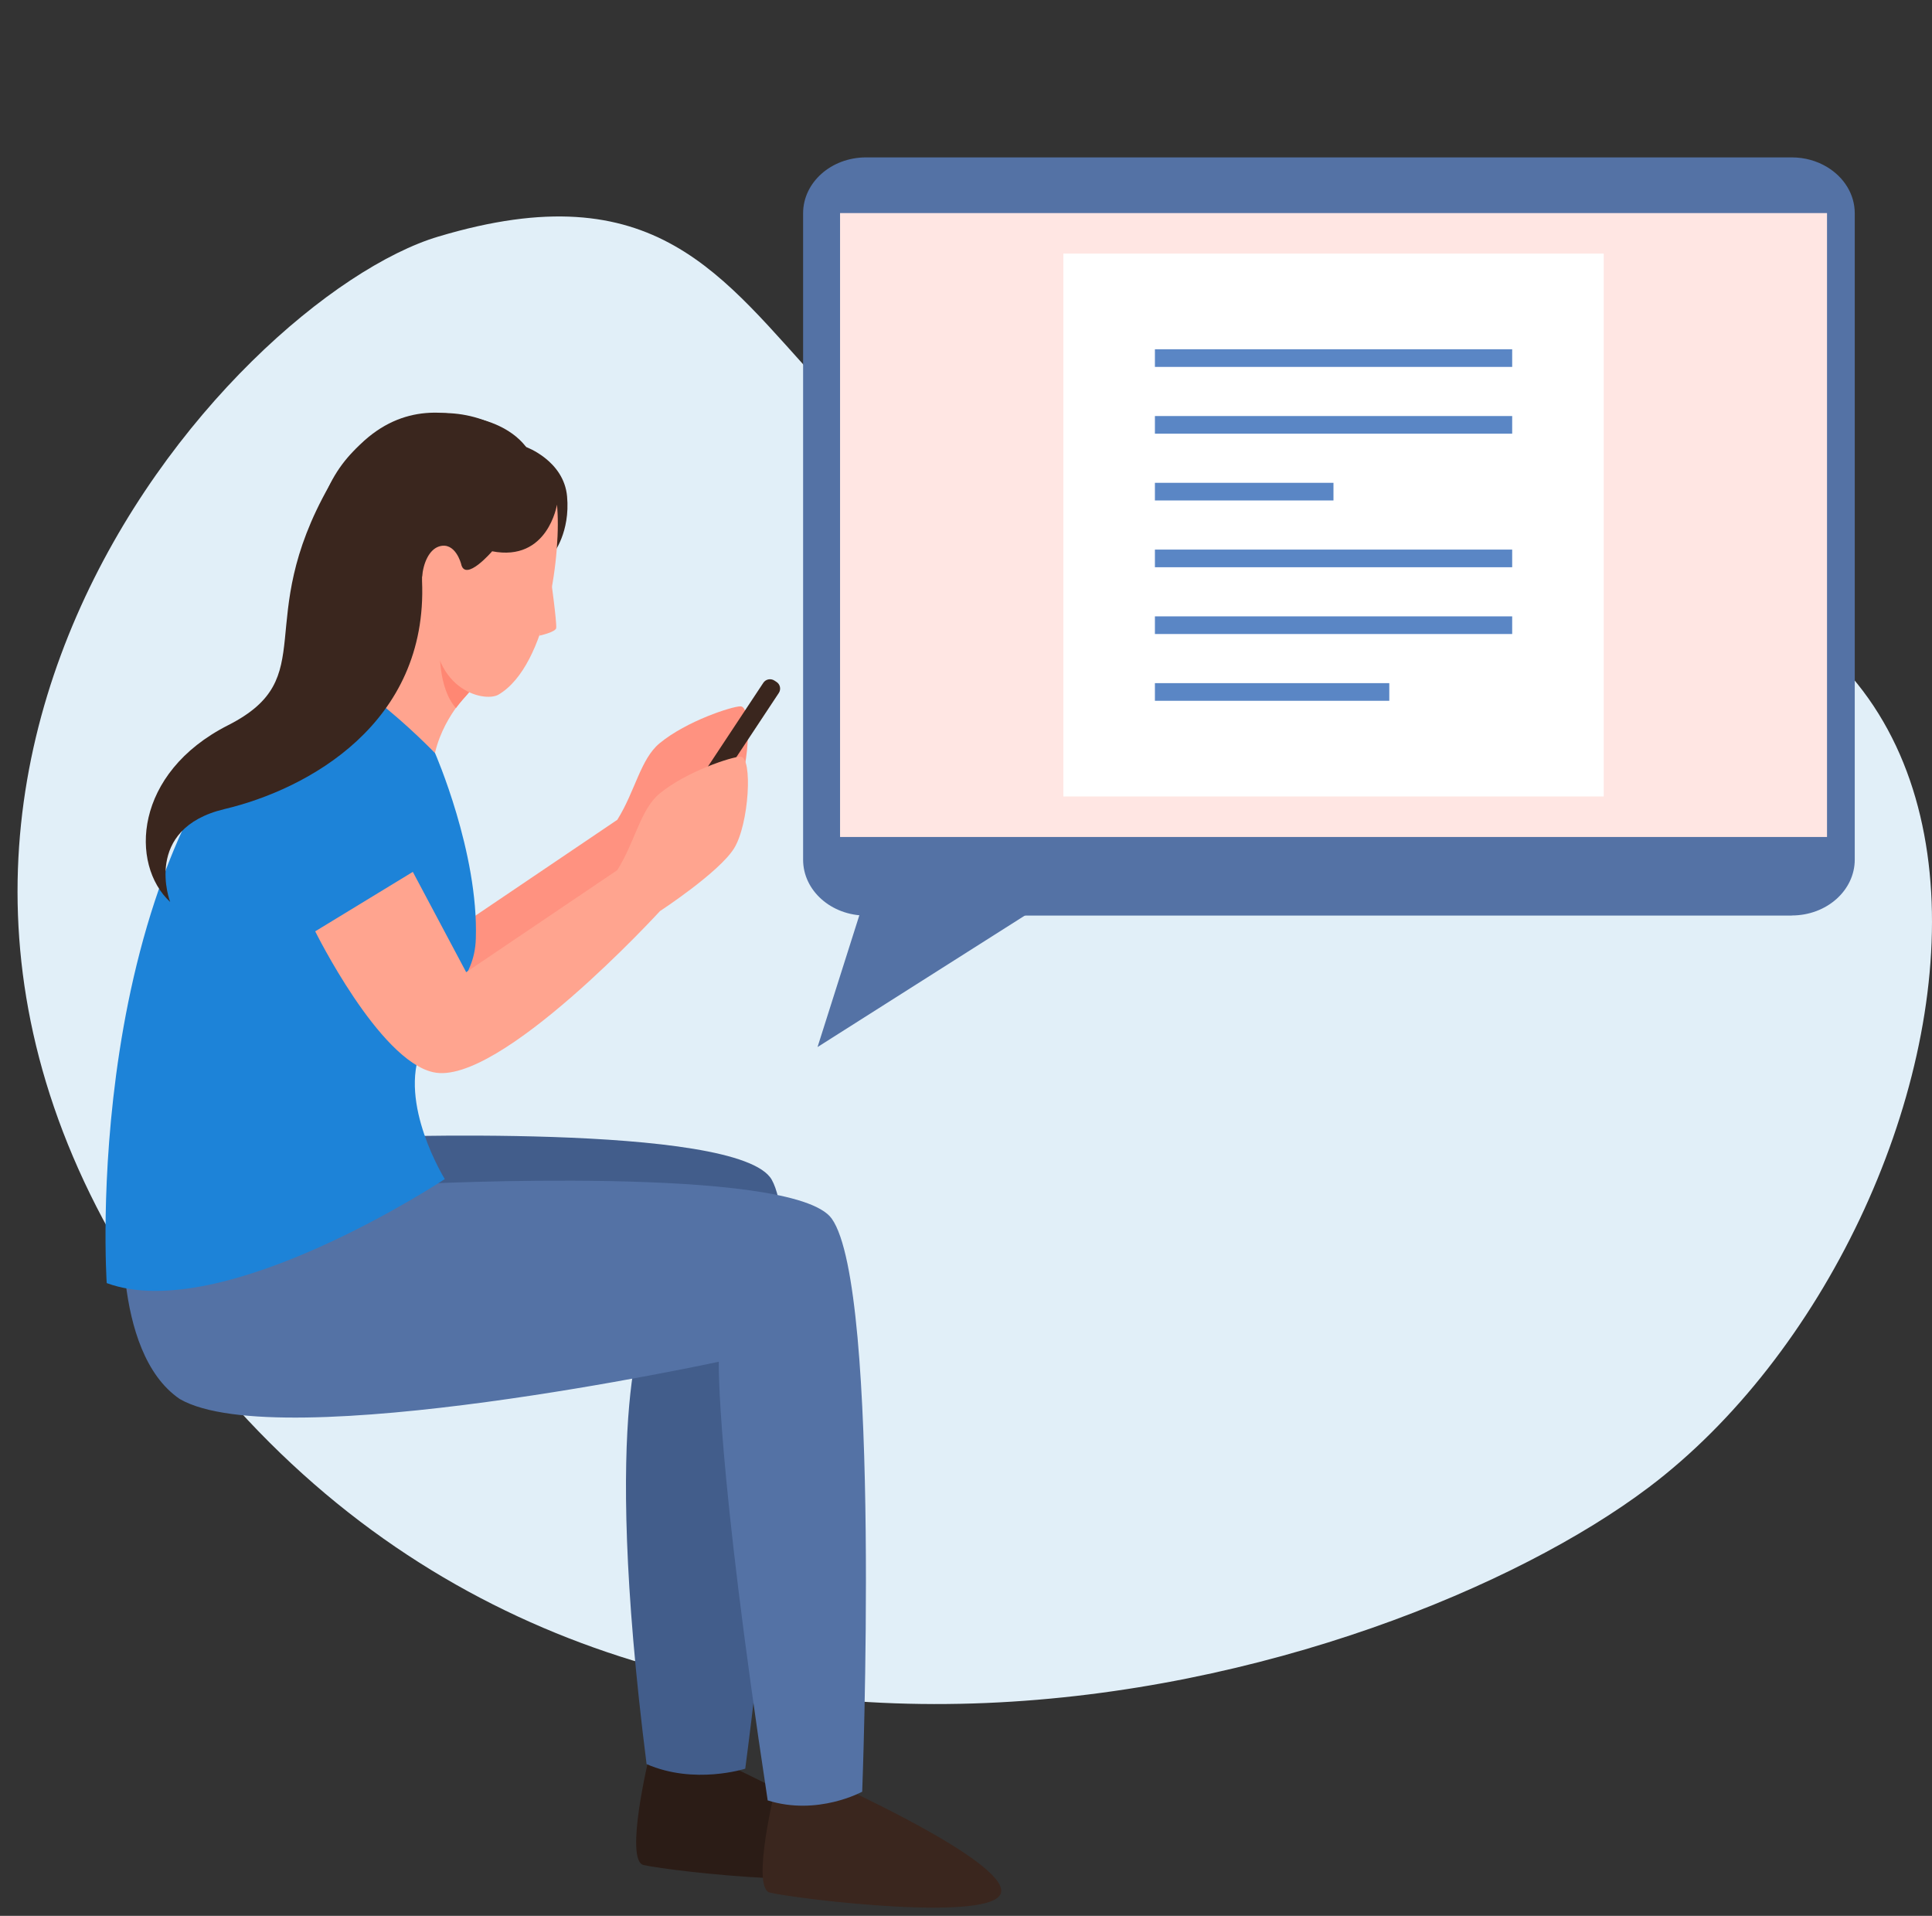 <svg width="118" height="117" viewBox="0 0 118 117" fill="none" xmlns="http://www.w3.org/2000/svg">
<rect x="0" y="0" width="118" height="117" fill="#333333" stroke="none"/>
<g clip-path="url(#clip0_133_3995)">
<path d="M26.78 14.444C14.085 18.249 -14.533 49.607 11.942 83.016C38.417 116.425 84.626 102.963 100.701 90.83C121.931 74.803 130.188 28.755 86.534 34.39C42.881 40.032 53.312 6.497 26.787 14.444H26.78Z" fill="#E1EFF8"/>
<path d="M109.439 55.914H52.894C50.769 55.914 49.051 54.388 49.051 52.501V13.025C49.051 11.138 50.769 9.612 52.894 9.612H109.439C110.232 9.612 110.973 9.828 111.582 10.195C112.61 10.809 113.282 11.848 113.282 13.025V52.494C113.282 54.381 111.563 55.907 109.439 55.907V55.914Z" fill="#5472A5"/>
<path d="M111.588 13.013H51.308V51.114H111.588V13.013Z" fill="#FFE6E3"/>
<path d="M97.95 15.486H64.946V48.64H97.95V15.486Z" fill="white"/>
<path d="M92.359 21.329H70.538V22.407H92.359V21.329Z" fill="#5A86C5"/>
<path d="M92.359 25.407H70.538V26.485H92.359V25.407Z" fill="#5A86C5"/>
<path d="M81.444 29.485H70.538V30.563H81.444V29.485Z" fill="#5A86C5"/>
<path d="M92.359 33.563H70.538V34.641H92.359V33.563Z" fill="#5A86C5"/>
<path d="M92.359 37.641H70.538V38.719H92.359V37.641Z" fill="#5A86C5"/>
<path d="M84.853 41.719H70.538V42.797H84.853V41.719Z" fill="#5A86C5"/>
<path d="M52.843 54.768L49.932 63.943L62.71 55.838" fill="#5472A5"/>
<g clip-path="url(#clip1_133_3995)">
<path d="M43.266 107.246C43.266 107.246 53.685 111.85 53.431 113.761C53.177 115.671 41.07 114.292 39.309 113.896C38.12 113.626 39.636 107.336 39.636 107.336" fill="#2B1C16"/>
<path d="M21.847 69.464C21.847 69.464 45.136 68.527 47.133 72.041C49.728 76.592 45.517 108.012 45.517 108.012C45.517 108.012 42.422 109.012 39.491 107.733C36.659 85.44 39.491 80.628 39.491 80.628C39.491 80.628 16.928 85.674 11.22 81.566C7.272 78.241 10.43 70.239 10.43 70.239" fill="#425D8B"/>
<path d="M37.703 50.064L28.473 56.3L24.888 50.136L19.079 52.155C19.079 52.155 23.145 61.688 26.467 62.409C30.469 63.31 40.307 52.569 40.307 52.569C40.307 52.569 43.901 50.217 44.827 48.749C45.753 47.28 45.989 43.135 45.227 43.135C44.718 43.135 41.941 44.027 40.289 45.388C39.118 46.352 38.801 48.307 37.703 50.064Z" fill="#FF9280"/>
<path d="M23.817 39.378C23.817 39.378 18.326 38.342 19.388 31.962C20.45 25.582 27.837 23.104 32.13 27.294" fill="#3A261E"/>
<path d="M33.8 33.8C33.8 33.8 34.835 32.502 34.635 30.313C34.435 28.123 32.121 27.294 32.121 27.294C32.121 27.294 30.297 24.429 24.615 25.699L24.524 38.972" fill="#3A261E"/>
<path d="M21.811 38.467C21.511 40.486 18.462 42.621 18.462 42.621C21.266 42.063 26.394 47.523 26.394 47.523C26.358 44.595 28.427 42.522 28.427 42.522C28.427 42.522 29.09 41.765 29.053 41.738C28.826 41.549 25.786 35.188 25.786 35.188C25.786 35.188 24.815 37.783 23.88 38.296C22.873 38.846 21.811 38.458 21.811 38.458V38.467Z" fill="#FFA48F"/>
<path d="M33.627 35.206C33.627 35.206 34.009 37.945 33.972 38.35C33.945 38.602 32.947 38.819 32.947 38.819" fill="#FFA48F"/>
<path d="M28.926 41.946L26.866 39.549C26.866 39.549 26.73 41.982 27.846 43.243C28.119 42.874 28.436 42.531 28.436 42.531C28.436 42.531 28.745 42.18 28.926 41.946Z" fill="#FF8773"/>
<path d="M30.052 33.674C30.052 33.674 28.409 35.584 28.164 34.44C28.164 34.44 27.81 33.043 26.802 33.376C25.604 33.782 25.368 36.647 26.512 37.368C26.095 42.108 29.561 42.928 30.442 42.423C33.482 40.639 34.299 33.557 34.018 30.817C34.018 30.817 33.464 34.331 30.052 33.665V33.674Z" fill="#FFA48F"/>
<path d="M51.026 108.958C51.026 108.958 61.418 113.644 61.146 115.545C60.873 117.446 48.785 115.986 47.024 115.581C45.835 115.302 47.396 109.03 47.396 109.03" fill="#3A261E"/>
<path d="M25.414 72.311C25.414 72.311 48.449 71.122 50.799 74.42C53.849 78.691 52.66 109.418 52.66 109.418C52.66 109.418 49.937 110.913 46.888 109.949C43.738 89.225 43.902 83.16 43.902 83.16C43.902 83.16 17.083 88.954 10.984 85.44C6.718 82.539 7.571 73.492 7.571 73.492" fill="#5472A5"/>
<path d="M26.567 45.982C26.567 45.982 29.235 52.065 29.062 57.327C28.981 59.922 27.175 60.796 25.75 64.04C24.288 67.365 27.166 72.005 27.166 72.005C27.166 72.005 13.633 80.971 6.518 78.358C6.518 78.358 4.803 53.038 17.917 41.035C19.996 39.134 26.567 45.991 26.567 45.991V45.982Z" fill="#1D83D8"/>
<path d="M40.522 51.805L40.651 51.889C40.878 52.036 41.181 51.974 41.33 51.749L47.567 42.319C47.715 42.094 47.653 41.793 47.426 41.645L47.297 41.561C47.071 41.414 46.767 41.476 46.619 41.701L40.382 51.131C40.233 51.356 40.296 51.657 40.522 51.805Z" fill="#3A261E"/>
<path d="M37.703 53.137L28.473 59.372L25.214 53.245L19.252 56.876C19.252 56.876 23.145 64.761 26.467 65.481C30.469 66.382 40.307 55.642 40.307 55.642C40.307 55.642 43.901 53.29 44.827 51.821C45.753 50.352 45.989 46.208 45.226 46.208C44.718 46.208 41.941 47.1 40.289 48.46C39.118 49.424 38.801 51.38 37.703 53.137Z" fill="#FFA48F"/>
<path d="M32.13 27.294C32.13 27.294 24.869 21.275 20.114 29.655C15.358 38.035 19.696 41.36 13.933 44.288C8.17 47.208 7.916 52.785 10.393 55.083C10.393 55.083 8.669 50.605 13.724 49.406C18.77 48.208 26.149 44.198 25.777 35.476V33.746" fill="#3A261E"/>
</g>
</g>
<defs>
<clipPath id="clip0_133_3995">
<rect width="118" height="116" fill="white" transform="translate(0 0.5)"/>
</clipPath>
<clipPath id="clip1_133_3995">
<rect width="54.709" height="91.296" fill="white" transform="translate(6.437 25.204)"/>
</clipPath>
</defs>
</svg>
